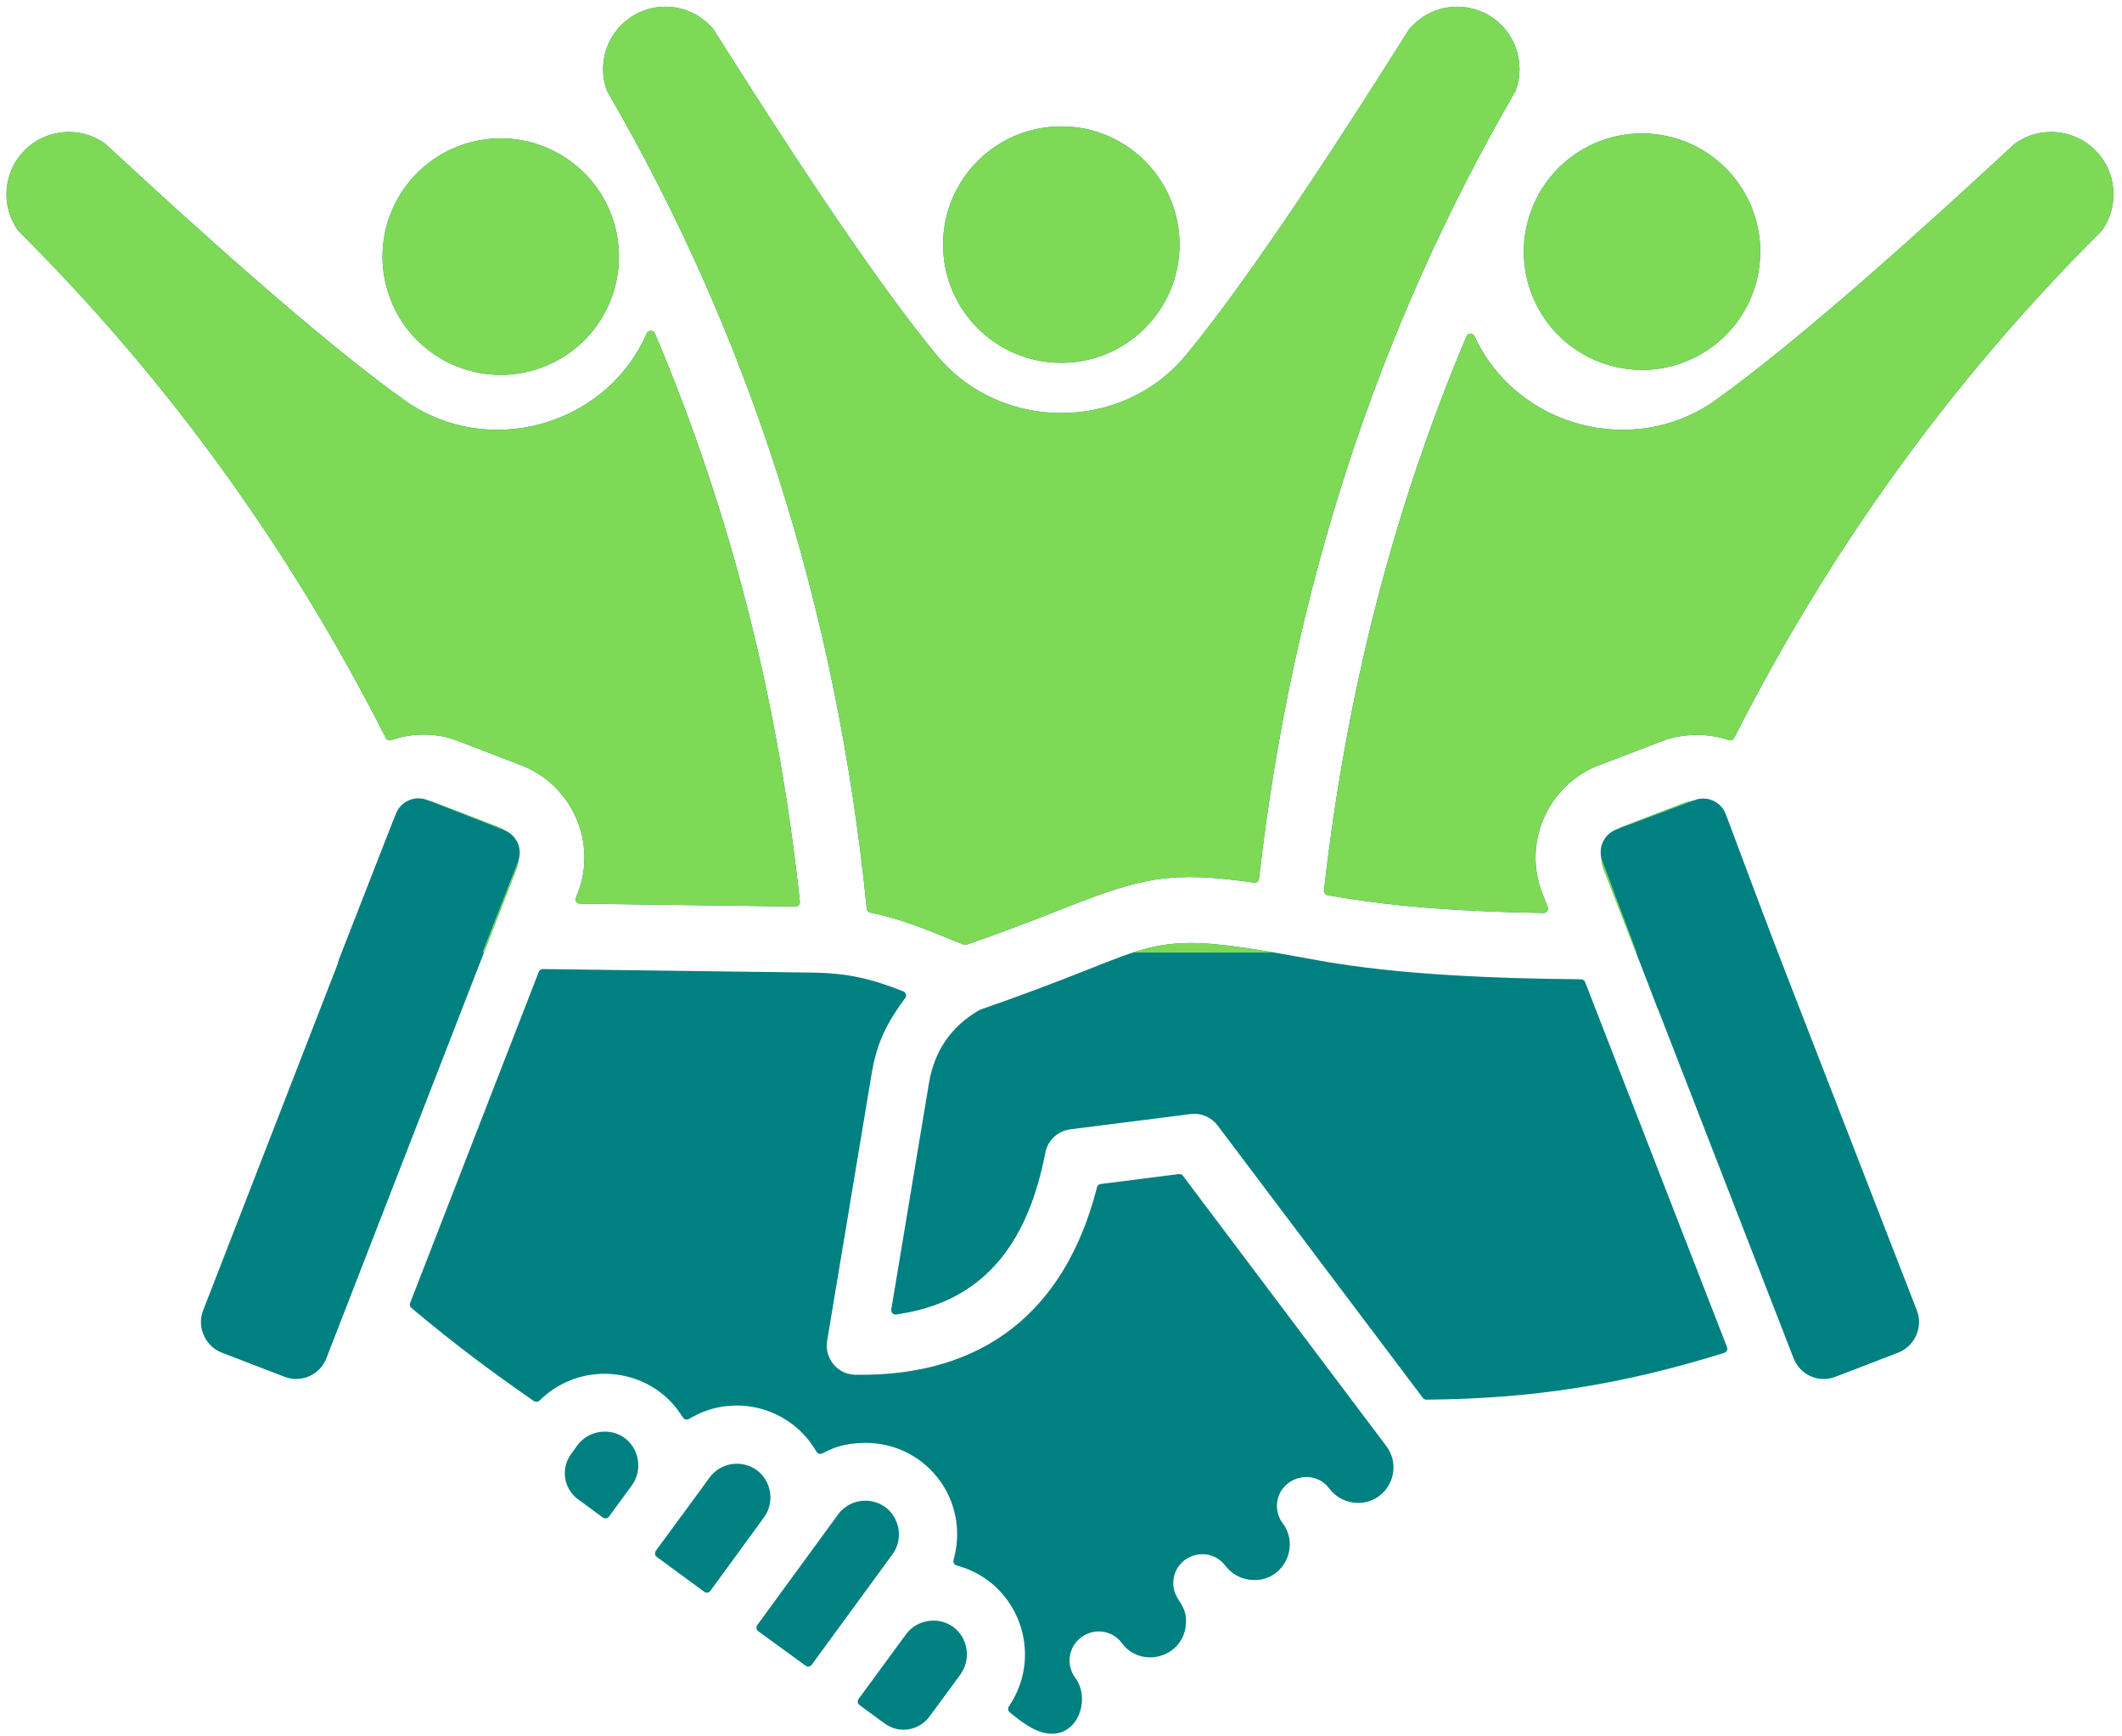 <svg xmlns="http://www.w3.org/2000/svg" xmlns:xlink="http://www.w3.org/1999/xlink" width="528" zoomAndPan="magnify" viewBox="0 0 396 324" height="432" preserveAspectRatio="xMidYMid meet" version="1.2"><defs><clipPath id="6f8ceaba42"><path d="M 1 1 L 395 1 L 395 177.75 L 1 177.75 Z M 1 1 "/></clipPath><clipPath id="3cc22ebafa"><path d="M 305.875 163.723 L 324 163.723 L 324 186.973 L 305.875 186.973 Z M 305.875 163.723 "/></clipPath><clipPath id="c4106df82a"><path d="M 311.445 176.961 C 307.77 176.961 306.57 176.512 306.195 175.984 C 305.895 175.609 305.82 175.012 305.969 174.637 C 306.195 174.188 307.172 173.586 307.77 173.66 C 308.371 173.66 309.496 174.336 309.719 175.012 C 309.945 175.762 309.195 177.484 308.594 177.938 C 308.145 178.234 307.246 178.234 306.871 177.938 C 306.496 177.637 306.195 176.812 306.344 176.062 C 306.645 174.262 310.469 169.387 311.82 168.262 C 312.344 167.812 312.719 167.66 313.246 167.66 C 313.77 167.66 314.445 167.887 315.047 168.41 C 316.172 169.234 317.371 171.109 318.496 173.137 C 320.145 176.137 323.672 183.336 323.145 185.062 C 322.922 185.66 322.172 185.961 321.719 185.961 C 321.27 185.961 320.82 185.66 320.371 184.984 C 319.02 183.109 317.445 174.859 316.547 171.188 C 315.945 168.785 315.047 166.312 315.344 165.109 C 315.422 164.512 315.719 164.062 316.094 163.91 C 316.469 163.688 317.219 163.609 317.746 164.062 C 319.77 165.711 324.344 181.984 323.969 185.062 C 323.82 186.035 323.445 186.637 322.996 186.785 C 322.547 187.012 321.871 186.859 321.344 186.336 C 319.395 184.461 313.922 169.535 314.82 166.984 C 315.047 166.086 316.172 165.484 316.621 165.711 C 317.594 166.234 317.594 176.211 316.695 178.16 C 316.395 178.984 315.719 179.512 315.27 179.512 C 314.746 179.512 313.996 178.91 313.695 178.234 C 313.246 177.188 313.395 173.961 314.07 173.285 C 314.445 172.836 315.422 172.762 315.871 173.062 C 316.246 173.285 316.621 174.188 316.547 174.711 C 316.547 175.086 316.02 175.609 315.645 175.762 C 315.195 175.836 314.219 175.609 313.922 175.234 C 313.621 174.938 313.547 174.188 313.695 173.812 C 313.922 173.359 314.746 172.836 315.195 172.836 C 315.719 172.91 316.32 173.438 316.621 174.035 C 316.996 175.012 317.07 177.562 316.621 178.461 C 316.32 179.062 315.719 179.512 315.27 179.512 C 314.746 179.512 314.07 179.062 313.695 178.234 C 312.797 176.359 313.621 168.336 313.922 166.234 C 314.07 165.41 313.996 165.035 314.297 164.66 C 314.672 164.285 315.344 163.836 315.797 163.91 C 316.32 163.984 316.695 164.359 317.145 165.035 C 318.344 166.609 320.07 171.637 321.195 175.086 C 322.32 178.535 324.344 184.16 323.895 185.812 C 323.746 186.41 323.371 186.711 322.996 186.785 C 322.547 186.938 321.871 186.859 321.344 186.336 C 319.996 185.062 318.797 179.586 317.82 176.137 C 316.844 172.535 314.969 166.836 315.344 165.109 C 315.422 164.438 315.719 164.062 316.094 163.91 C 316.469 163.688 317.219 163.609 317.746 164.062 C 319.77 165.711 323.895 182.66 323.145 185.062 C 322.996 185.66 322.469 185.887 322.094 185.961 C 321.645 186.035 321.121 185.887 320.52 185.285 C 318.719 183.637 316.172 170.734 313.77 170.512 C 312.047 170.285 309.797 177.637 308.297 178.086 C 307.547 178.312 306.645 177.859 306.422 177.41 C 306.121 176.961 306.645 175.387 306.945 175.312 C 307.246 175.234 308.07 176.359 307.996 176.512 C 307.922 176.66 306.496 176.359 306.195 175.984 C 305.895 175.688 305.82 175.012 305.969 174.637 C 306.195 174.188 306.719 173.734 307.395 173.586 C 308.371 173.359 310.922 173.66 311.746 174.188 C 312.27 174.562 312.645 175.234 312.57 175.688 C 312.496 176.211 311.445 176.961 311.445 176.961 "/></clipPath><clipPath id="6b162f9a23"><path d="M 300.805 150.57 L 330.094 150.57 L 330.094 188.988 L 300.805 188.988 Z M 300.805 150.57 "/></clipPath><clipPath id="fa01191a2a"><path d="M 318.422 167.887 C 319.469 170.66 323.895 173.359 323.594 174.859 C 323.219 176.512 315.945 178.836 315.645 178.461 C 315.422 178.086 320.219 172.984 320.895 173.285 C 321.645 173.734 319.695 183.41 318.496 183.484 C 317.07 183.637 314.07 173.961 312.496 169.461 C 311.145 165.484 309.344 160.535 309.344 157.836 C 309.344 156.336 309.645 155.512 310.172 154.461 C 310.695 153.484 311.52 152.586 312.422 151.91 C 313.32 151.312 314.52 150.859 315.57 150.711 C 316.695 150.562 317.895 150.637 319.02 151.16 C 320.297 151.762 322.02 153.262 322.77 154.461 C 323.371 155.512 323.445 156.484 323.594 157.762 C 323.746 159.785 323.746 162.711 323.07 165.188 C 322.32 167.887 321.195 172.086 319.094 173.062 C 316.77 174.109 310.246 171.938 309.27 170.512 C 308.82 169.762 310.172 168.336 309.719 167.734 C 309.121 166.984 306.121 167.887 304.695 167.137 C 303.344 166.387 301.922 164.812 301.395 163.312 C 300.871 161.812 301.02 159.637 301.395 158.285 C 301.77 157.086 302.52 156.188 303.422 155.438 C 304.246 154.762 305.297 154.086 306.422 153.938 C 307.77 153.637 309.797 153.785 311.145 154.387 C 312.496 155.062 313.77 156.562 314.445 157.609 C 314.895 158.359 315.047 158.961 315.121 159.785 C 315.195 160.984 314.82 163.16 314.297 164.285 C 313.922 165.035 313.547 165.562 312.871 166.086 C 311.895 166.836 310.172 167.812 308.746 167.961 C 307.32 168.035 305.371 167.438 304.32 166.91 C 303.496 166.461 303.047 166.086 302.594 165.336 C 301.844 164.359 301.094 162.336 300.945 161.137 C 300.871 160.234 300.945 159.637 301.246 158.812 C 301.695 157.688 302.672 155.961 303.871 155.062 C 304.996 154.234 306.719 153.711 308.219 153.711 C 309.645 153.711 311.445 154.535 312.496 155.211 C 313.172 155.734 313.621 156.188 313.996 156.938 C 314.594 157.984 315.195 160.086 315.195 161.359 C 315.195 162.188 315.047 162.785 314.672 163.609 C 314.07 164.66 312.797 166.234 311.672 166.984 C 310.547 167.66 309.195 167.961 307.996 167.961 C 306.871 167.961 305.672 167.66 304.695 167.137 C 303.719 166.609 302.82 165.785 302.145 164.812 C 301.547 163.91 301.02 162.859 301.02 161.66 C 300.945 160.16 301.32 158.062 302.219 156.711 C 303.121 155.438 304.695 154.387 306.422 153.938 C 308.52 153.336 312.344 153.109 314.297 154.387 C 316.32 155.66 318.945 159.938 318.27 161.66 C 317.52 163.609 310.02 166.086 308.594 164.887 C 307.246 163.762 309.121 156.711 310.172 154.461 C 310.77 153.262 311.52 152.586 312.422 151.91 C 313.32 151.312 314.52 150.859 315.57 150.711 C 316.695 150.562 317.969 150.711 319.02 151.16 C 319.996 151.535 321.047 152.211 321.797 153.035 C 322.547 153.859 323.145 155.211 323.371 156.109 C 323.594 156.711 323.746 157.762 323.594 157.762 C 323.371 157.836 321.871 154.387 321.645 154.535 C 321.344 154.609 322.469 159.41 323.145 161.734 C 323.82 164.062 324.57 166.312 325.695 168.637 C 326.82 171.035 329.297 173.211 329.82 175.836 C 330.344 178.535 330.047 182.359 328.547 184.535 C 327.121 186.711 323.297 189.035 320.895 188.961 C 318.719 188.887 316.547 186.336 314.594 184.688 C 312.57 183.035 310.469 181.234 308.895 178.984 C 307.172 176.734 304.996 173.586 304.621 171.188 C 304.246 169.387 304.469 167.512 305.219 166.16 C 305.969 164.734 307.621 163.387 309.047 162.859 C 310.547 162.336 312.719 162.484 314.145 162.938 C 315.27 163.234 316.172 164.062 316.922 164.887 C 317.594 165.711 318.422 167.887 318.422 167.887 "/></clipPath><clipPath id="c9912c79d6"><path d="M 298 149 L 333 149 L 333 191 L 298 191 Z M 298 149 "/></clipPath><clipPath id="f5c9da4d40"><path d="M 297.422 156.355 L 320.484 147.711 L 333.855 183.383 L 310.793 192.031 Z M 297.422 156.355 "/></clipPath><clipPath id="17f83a365b"><path d="M 301.633 154.777 L 316.27 149.289 C 318.598 148.418 321.191 149.598 322.062 151.922 L 332.25 179.102 C 333.125 181.426 331.945 184.02 329.617 184.895 L 314.98 190.379 C 312.656 191.254 310.062 190.074 309.188 187.746 L 299 160.57 C 298.129 158.242 299.309 155.648 301.633 154.777 Z M 301.633 154.777 "/></clipPath><clipPath id="e5fa14a100"><path d="M 63 148 L 97 148 L 97 191 L 63 191 Z M 63 148 "/></clipPath><clipPath id="7158bc3313"><path d="M 75.523 147.637 L 98.316 156.551 L 84.461 191.984 L 61.668 183.074 Z M 75.523 147.637 "/></clipPath><clipPath id="e7409b8095"><path d="M 79.715 149.273 L 94.125 154.91 C 96.441 155.816 97.582 158.426 96.68 160.742 L 86.109 187.77 C 85.203 190.086 82.594 191.227 80.277 190.324 L 65.867 184.688 C 63.551 183.781 62.41 181.172 63.316 178.855 L 73.887 151.828 C 74.789 149.512 77.402 148.371 79.715 149.273 Z M 79.715 149.273 "/></clipPath></defs><g id="6956a7752f"><path style=" stroke:none;fill-rule:evenodd;fill:#008080;fill-opacity:1;" d="M 323.625 137.691 C 341.656 102.156 364.504 70.629 392.164 43.113 C 392.199 43.078 392.227 43.047 392.254 43.008 C 395.551 38.383 395.027 32.051 391.008 28.031 C 386.984 24.012 380.645 23.488 376.02 26.797 C 375.992 26.816 375.965 26.836 375.938 26.863 C 360.59 41.09 335.926 63.504 319.828 74.895 C 304.68 85.434 283.109 79.652 275.262 62.953 C 275.23 62.887 275.199 62.816 275.168 62.75 C 275.031 62.445 274.742 62.266 274.41 62.27 C 274.078 62.273 273.797 62.465 273.668 62.77 C 259.719 95.793 251.168 130 247.078 166.137 C 247.027 166.57 247.32 166.961 247.746 167.035 C 261.242 169.426 274.141 170.105 288.043 170.355 C 288.324 170.359 288.57 170.234 288.73 170.004 C 288.891 169.773 288.926 169.5 288.82 169.238 L 287.785 166.574 C 284.18 157.293 288.785 146.738 297.969 142.949 C 297.977 142.949 297.984 142.945 297.992 142.945 L 310.961 137.988 C 310.98 137.984 310.996 137.977 311.016 137.973 C 314.977 136.773 319.02 136.879 322.633 138.098 C 323.02 138.227 323.438 138.055 323.625 137.691 Z M 60.898 253.465 C 59.688 256.578 56.211 258.094 53.094 256.898 L 41.328 252.371 C 41.324 252.371 41.32 252.367 41.316 252.367 C 38.289 251.148 36.711 247.594 37.895 244.547 L 73.371 153.211 C 74.559 150.152 78.176 148.508 81.168 149.77 C 81.18 149.773 81.184 149.777 81.191 149.781 L 92.957 154.305 C 92.965 154.309 92.969 154.309 92.977 154.312 C 95.988 155.559 97.57 159.062 96.383 162.125 Z M 169.082 304.945 C 171.105 302.184 175.117 301.562 177.883 303.578 C 180.66 305.609 181.262 309.602 179.254 312.41 L 173.484 320.262 C 171.492 322.973 167.75 323.574 165.055 321.562 L 160.41 318.168 C 160.043 317.898 159.965 317.387 160.23 317.02 Z M 156.402 282.586 L 141.32 303.23 C 141.188 303.414 141.137 303.617 141.172 303.84 C 141.207 304.062 141.316 304.242 141.5 304.375 L 150.34 310.809 C 150.703 311.074 151.219 310.996 151.484 310.633 L 166.57 289.992 C 168.586 287.23 167.965 283.234 165.199 281.219 C 162.41 279.188 158.445 279.793 156.402 282.586 Z M 127.176 282.867 L 132.422 275.688 C 134.457 272.906 138.441 272.293 141.223 274.32 C 143.984 276.34 144.609 280.328 142.598 283.094 L 132.574 296.836 C 132.441 297.02 132.262 297.129 132.039 297.164 C 131.812 297.199 131.609 297.148 131.426 297.016 L 122.57 290.516 C 122.207 290.25 122.129 289.734 122.395 289.371 L 127.164 282.867 Z M 117.922 277.148 L 113.645 282.984 C 113.375 283.348 112.863 283.426 112.5 283.16 L 107.871 279.758 C 105.188 277.789 104.609 274.059 106.547 271.359 L 107.75 269.68 C 107.754 269.676 107.758 269.672 107.758 269.672 C 109.797 266.926 113.793 266.301 116.559 268.316 C 119.328 270.332 119.945 274.387 117.922 277.148 Z M 299.242 162.125 C 298.055 159.066 299.641 155.559 302.652 154.312 C 302.656 154.309 302.664 154.309 302.672 154.305 L 314.527 149.75 C 314.547 149.742 314.566 149.734 314.586 149.73 C 317.789 148.77 321.004 149.984 322.258 153.211 L 357.727 244.547 C 358.918 247.609 357.336 251.152 354.281 252.379 L 342.535 256.895 C 339.41 258.098 335.934 256.594 334.719 253.461 Z M 173.367 202.055 L 166.328 244.336 C 166.285 244.605 166.363 244.855 166.559 245.051 C 166.75 245.242 167 245.324 167.27 245.281 L 168.402 245.09 C 184.73 242.363 192.074 230.59 195.066 215.125 C 195.516 212.797 197.379 211.051 199.723 210.727 L 222.23 207.875 C 224.16 207.629 226.082 208.484 227.246 210.031 L 265.531 260.844 C 265.695 261.059 265.926 261.172 266.195 261.168 C 286.148 261.004 302.793 258.348 321.77 252.441 C 321.992 252.375 322.16 252.23 322.262 252.016 C 322.363 251.805 322.375 251.586 322.289 251.363 L 295.809 183.254 C 295.684 182.934 295.395 182.734 295.055 182.73 C 279.531 182.594 261.039 181.934 245.879 179.184 C 239.941 178.109 233.836 176.938 227.836 176.293 C 217.051 175.133 212.754 177.059 202.809 180.996 C 196.277 183.586 189.75 186.051 183.098 188.332 C 183.074 188.34 183.051 188.348 183.027 188.359 L 182.82 188.453 C 182.793 188.465 182.773 188.477 182.75 188.488 C 177.527 191.48 174.355 196.125 173.367 202.055 Z M 151.984 270.27 L 152.383 270.906 C 152.605 271.266 153.066 271.395 153.445 271.203 C 155.254 270.293 156.477 269.75 158.832 269.418 C 171.512 267.637 180.934 278.852 178.125 290.359 L 177.941 291.113 C 177.836 291.535 178.082 291.961 178.496 292.09 L 179.234 292.316 C 189.977 295.609 194.625 308.332 188.645 317.824 L 188.262 318.43 C 188.043 318.781 188.113 319.234 188.434 319.5 C 190.859 321.512 194.043 323.996 197.281 323.426 C 201.613 322.66 203.293 316.613 200.672 313.082 C 198.879 310.676 199.375 307.293 201.785 305.504 C 204.18 303.727 207.57 304.168 209.352 306.586 C 212.82 311.293 220.398 309.441 221.254 303.594 C 221.883 299.312 218.945 298.746 218.953 295.449 C 218.965 290.234 225.5 287.992 228.727 292.219 C 229.789 293.613 231.371 294.52 233.105 294.754 C 239.152 295.625 242.805 288.793 239.375 284.234 C 238.672 283.297 238.301 282.168 238.301 280.996 C 238.301 275.852 244.992 273.625 248.07 277.754 C 250.242 280.668 254.441 281.324 257.359 279.16 C 260.305 276.977 260.93 272.777 258.719 269.844 L 220.758 219.395 C 220.574 219.152 220.297 219.035 220 219.074 L 205.41 220.93 C 205.07 220.973 204.809 221.203 204.723 221.531 L 204.582 222.066 C 198.578 244.891 183.312 256.898 159.625 256.523 C 156.277 256.473 153.816 253.453 154.363 250.168 L 162.676 200.277 C 163.672 194.312 165.633 190.688 168.926 186.223 C 169.082 186.012 169.129 185.762 169.055 185.512 C 168.98 185.258 168.812 185.07 168.566 184.977 C 162.641 182.656 158.328 181.57 151.508 181.48 L 101.316 180.82 C 100.969 180.816 100.668 181.016 100.543 181.344 L 76.535 243.129 C 76.406 243.461 76.5 243.824 76.77 244.055 C 84.52 250.562 91.336 255.68 99.629 261.43 C 99.949 261.652 100.367 261.621 100.652 261.359 L 101.137 260.91 C 108.781 253.793 121.254 255.148 127.047 263.887 L 127.469 264.52 C 127.703 264.879 128.176 264.992 128.551 264.781 L 129.211 264.41 C 137.113 259.996 147.191 262.594 151.984 270.27 Z M 198.059 23.582 C 210.242 23.582 220.117 33.457 220.117 45.641 C 220.117 57.824 210.242 67.699 198.059 67.699 C 185.875 67.699 175.996 57.824 175.996 45.641 C 175.996 33.457 185.875 23.582 198.059 23.582 Z M 234.953 163.977 C 234.926 164.207 234.82 164.395 234.641 164.535 C 234.457 164.672 234.25 164.727 234.023 164.695 C 218.449 162.445 213.051 163.727 198.285 169.578 C 192.367 171.922 186.418 174.176 180.406 176.266 C 180.211 176.332 180.023 176.328 179.832 176.25 L 174.141 173.965 C 169.945 172.281 166.246 171.066 162.406 170.281 C 162.051 170.207 161.793 169.922 161.754 169.562 C 156.172 113.855 140.035 63.027 113.34 17.074 C 113.316 17.031 113.297 16.992 113.281 16.949 C 111.293 11.629 113.438 5.648 118.359 2.809 C 123.289 -0.039 129.547 1.102 133.156 5.492 C 133.18 5.52 133.199 5.543 133.219 5.574 C 144.363 23.289 162.387 51.324 174.984 66.496 C 186.891 80.594 209.219 80.594 221.125 66.496 C 233.723 51.324 251.746 23.293 262.891 5.574 C 262.91 5.543 262.93 5.52 262.953 5.492 C 266.562 1.102 272.824 -0.035 277.75 2.809 C 282.672 5.648 284.816 11.629 282.828 16.949 C 282.812 16.992 282.793 17.031 282.77 17.074 C 256.973 61.488 241.031 110.457 234.953 163.977 Z M 87.734 26.574 C 75.969 29.73 68.984 41.824 72.137 53.594 C 75.289 65.359 87.387 72.344 99.152 69.191 C 110.922 66.039 117.906 53.941 114.754 42.176 C 111.602 30.406 99.504 23.422 87.734 26.574 Z M 72.008 137.703 C 72.195 138.07 72.621 138.242 73.008 138.105 C 77.027 136.695 81.531 136.656 85.727 138.359 C 85.73 138.359 85.738 138.363 85.742 138.363 L 97.637 142.945 C 97.645 142.945 97.648 142.949 97.656 142.949 C 106.844 146.738 111.441 157.289 107.836 166.574 L 107.473 167.508 C 107.375 167.766 107.402 168.031 107.559 168.262 C 107.711 168.492 107.949 168.617 108.227 168.621 L 148.441 169.152 C 148.684 169.156 148.895 169.062 149.059 168.883 C 149.219 168.703 149.293 168.488 149.266 168.246 C 145.34 131.375 136.492 95.867 122.207 62.211 C 122.078 61.906 121.797 61.719 121.465 61.715 C 121.133 61.711 120.844 61.891 120.707 62.195 C 120.594 62.449 120.477 62.703 120.359 62.953 C 112.512 79.652 90.941 85.434 75.797 74.895 C 59.699 63.504 35.031 41.09 19.684 26.863 C 19.656 26.836 19.633 26.816 19.605 26.797 C 14.98 23.488 8.637 24.012 4.617 28.031 C 0.598 32.051 0.074 38.383 3.367 43.008 C 3.398 43.047 3.422 43.078 3.457 43.113 C 31.125 70.633 53.977 102.16 72.008 137.703 Z M 312.141 25.652 C 323.906 28.805 330.891 40.902 327.738 52.668 C 324.586 64.438 312.488 71.418 300.723 68.266 C 288.953 65.113 281.969 53.02 285.125 41.25 C 288.273 29.48 300.371 22.496 312.141 25.652 Z M 312.141 25.652 "/><g clip-rule="nonzero" clip-path="url(#6f8ceaba42)"><path style=" stroke:none;fill-rule:evenodd;fill:#7ed957;fill-opacity:1;" d="M 323.625 137.691 C 341.656 102.156 364.504 70.629 392.164 43.113 C 392.199 43.078 392.227 43.047 392.254 43.008 C 395.551 38.383 395.027 32.051 391.008 28.031 C 386.984 24.012 380.645 23.488 376.02 26.797 C 375.992 26.816 375.965 26.836 375.938 26.863 C 360.59 41.09 335.926 63.504 319.828 74.895 C 304.68 85.434 283.109 79.652 275.262 62.953 C 275.23 62.887 275.199 62.816 275.168 62.75 C 275.031 62.445 274.742 62.266 274.41 62.27 C 274.078 62.273 273.797 62.465 273.668 62.77 C 259.719 95.793 251.168 130 247.078 166.137 C 247.027 166.57 247.32 166.961 247.746 167.035 C 261.242 169.426 274.141 170.105 288.043 170.355 C 288.324 170.359 288.57 170.234 288.73 170.004 C 288.891 169.773 288.926 169.5 288.82 169.238 L 287.785 166.574 C 284.18 157.293 288.785 146.738 297.969 142.949 C 297.977 142.949 297.984 142.945 297.992 142.945 L 310.961 137.988 C 310.98 137.984 310.996 137.977 311.016 137.973 C 314.977 136.773 319.02 136.879 322.633 138.098 C 323.02 138.227 323.438 138.055 323.625 137.691 Z M 60.898 253.465 C 59.688 256.578 56.211 258.094 53.094 256.898 L 41.328 252.371 C 41.324 252.371 41.32 252.367 41.316 252.367 C 38.289 251.148 36.711 247.594 37.895 244.547 L 73.371 153.211 C 74.559 150.152 78.176 148.508 81.168 149.77 C 81.18 149.773 81.184 149.777 81.191 149.781 L 92.957 154.305 C 92.965 154.309 92.969 154.309 92.977 154.312 C 95.988 155.559 97.57 159.062 96.383 162.125 Z M 169.082 304.945 C 171.105 302.184 175.117 301.562 177.883 303.578 C 180.66 305.609 181.262 309.602 179.254 312.41 L 173.484 320.262 C 171.492 322.973 167.75 323.574 165.055 321.562 L 160.41 318.168 C 160.043 317.898 159.965 317.387 160.23 317.02 Z M 156.402 282.586 L 141.32 303.23 C 141.188 303.414 141.137 303.617 141.172 303.84 C 141.207 304.062 141.316 304.242 141.5 304.375 L 150.34 310.809 C 150.703 311.074 151.219 310.996 151.484 310.633 L 166.57 289.992 C 168.586 287.23 167.965 283.234 165.199 281.219 C 162.41 279.188 158.445 279.793 156.402 282.586 Z M 127.176 282.867 L 132.422 275.688 C 134.457 272.906 138.441 272.293 141.223 274.32 C 143.984 276.34 144.609 280.328 142.598 283.094 L 132.574 296.836 C 132.441 297.02 132.262 297.129 132.039 297.164 C 131.812 297.199 131.609 297.148 131.426 297.016 L 122.57 290.516 C 122.207 290.25 122.129 289.734 122.395 289.371 L 127.164 282.867 Z M 117.922 277.148 L 113.645 282.984 C 113.375 283.348 112.863 283.426 112.5 283.16 L 107.871 279.758 C 105.188 277.789 104.609 274.059 106.547 271.359 L 107.75 269.68 C 107.754 269.676 107.758 269.672 107.758 269.672 C 109.797 266.926 113.793 266.301 116.559 268.316 C 119.328 270.332 119.945 274.387 117.922 277.148 Z M 299.242 162.125 C 298.055 159.066 299.641 155.559 302.652 154.312 C 302.656 154.309 302.664 154.309 302.672 154.305 L 314.527 149.75 C 314.547 149.742 314.566 149.734 314.586 149.73 C 317.789 148.77 321.004 149.984 322.258 153.211 L 357.727 244.547 C 358.918 247.609 357.336 251.152 354.281 252.379 L 342.535 256.895 C 339.41 258.098 335.934 256.594 334.719 253.461 Z M 173.367 202.055 L 166.328 244.336 C 166.285 244.605 166.363 244.855 166.559 245.051 C 166.75 245.242 167 245.324 167.27 245.281 L 168.402 245.09 C 184.73 242.363 192.074 230.59 195.066 215.125 C 195.516 212.797 197.379 211.051 199.723 210.727 L 222.23 207.875 C 224.16 207.629 226.082 208.484 227.246 210.031 L 265.531 260.844 C 265.695 261.059 265.926 261.172 266.195 261.168 C 286.148 261.004 302.793 258.348 321.77 252.441 C 321.992 252.375 322.16 252.23 322.262 252.016 C 322.363 251.805 322.375 251.586 322.289 251.363 L 295.809 183.254 C 295.684 182.934 295.395 182.734 295.055 182.73 C 279.531 182.594 261.039 181.934 245.879 179.184 C 239.941 178.109 233.836 176.938 227.836 176.293 C 217.051 175.133 212.754 177.059 202.809 180.996 C 196.277 183.586 189.75 186.051 183.098 188.332 C 183.074 188.34 183.051 188.348 183.027 188.359 L 182.82 188.453 C 182.793 188.465 182.773 188.477 182.75 188.488 C 177.527 191.48 174.355 196.125 173.367 202.055 Z M 151.984 270.27 L 152.383 270.906 C 152.605 271.266 153.066 271.395 153.445 271.203 C 155.254 270.293 156.477 269.75 158.832 269.418 C 171.512 267.637 180.934 278.852 178.125 290.359 L 177.941 291.113 C 177.836 291.535 178.082 291.961 178.496 292.09 L 179.234 292.316 C 189.977 295.609 194.625 308.332 188.645 317.824 L 188.262 318.43 C 188.043 318.781 188.113 319.234 188.434 319.5 C 190.859 321.512 194.043 323.996 197.281 323.426 C 201.613 322.66 203.293 316.613 200.672 313.082 C 198.879 310.676 199.375 307.293 201.785 305.504 C 204.18 303.727 207.57 304.168 209.352 306.586 C 212.82 311.293 220.398 309.441 221.254 303.594 C 221.883 299.312 218.945 298.746 218.953 295.449 C 218.965 290.234 225.5 287.992 228.727 292.219 C 229.789 293.613 231.371 294.52 233.105 294.754 C 239.152 295.625 242.805 288.793 239.375 284.234 C 238.672 283.297 238.301 282.168 238.301 280.996 C 238.301 275.852 244.992 273.625 248.07 277.754 C 250.242 280.668 254.441 281.324 257.359 279.16 C 260.305 276.977 260.93 272.777 258.719 269.844 L 220.758 219.395 C 220.574 219.152 220.297 219.035 220 219.074 L 205.41 220.93 C 205.07 220.973 204.809 221.203 204.723 221.531 L 204.582 222.066 C 198.578 244.891 183.312 256.898 159.625 256.523 C 156.277 256.473 153.816 253.453 154.363 250.168 L 162.676 200.277 C 163.672 194.312 165.633 190.688 168.926 186.223 C 169.082 186.012 169.129 185.762 169.055 185.512 C 168.98 185.258 168.812 185.07 168.566 184.977 C 162.641 182.656 158.328 181.57 151.508 181.48 L 101.316 180.82 C 100.969 180.816 100.668 181.016 100.543 181.344 L 76.535 243.129 C 76.406 243.461 76.5 243.824 76.77 244.055 C 84.52 250.562 91.336 255.68 99.629 261.43 C 99.949 261.652 100.367 261.621 100.652 261.359 L 101.137 260.91 C 108.781 253.793 121.254 255.148 127.047 263.887 L 127.469 264.52 C 127.703 264.879 128.176 264.992 128.551 264.781 L 129.211 264.41 C 137.113 259.996 147.191 262.594 151.984 270.27 Z M 198.059 23.582 C 210.242 23.582 220.117 33.457 220.117 45.641 C 220.117 57.824 210.242 67.699 198.059 67.699 C 185.875 67.699 175.996 57.824 175.996 45.641 C 175.996 33.457 185.875 23.582 198.059 23.582 Z M 234.953 163.977 C 234.926 164.207 234.82 164.395 234.641 164.535 C 234.457 164.672 234.25 164.727 234.023 164.695 C 218.449 162.445 213.051 163.727 198.285 169.578 C 192.367 171.922 186.418 174.176 180.406 176.266 C 180.211 176.332 180.023 176.328 179.832 176.25 L 174.141 173.965 C 169.945 172.281 166.246 171.066 162.406 170.281 C 162.051 170.207 161.793 169.922 161.754 169.562 C 156.172 113.855 140.035 63.027 113.34 17.074 C 113.316 17.031 113.297 16.992 113.281 16.949 C 111.293 11.629 113.438 5.648 118.359 2.809 C 123.289 -0.039 129.547 1.102 133.156 5.492 C 133.18 5.52 133.199 5.543 133.219 5.574 C 144.363 23.289 162.387 51.324 174.984 66.496 C 186.891 80.594 209.219 80.594 221.125 66.496 C 233.723 51.324 251.746 23.293 262.891 5.574 C 262.91 5.543 262.93 5.52 262.953 5.492 C 266.562 1.102 272.824 -0.035 277.75 2.809 C 282.672 5.648 284.816 11.629 282.828 16.949 C 282.812 16.992 282.793 17.031 282.77 17.074 C 256.973 61.488 241.031 110.457 234.953 163.977 Z M 87.734 26.574 C 75.969 29.73 68.984 41.824 72.137 53.594 C 75.289 65.359 87.387 72.344 99.152 69.191 C 110.922 66.039 117.906 53.941 114.754 42.176 C 111.602 30.406 99.504 23.422 87.734 26.574 Z M 72.008 137.703 C 72.195 138.07 72.621 138.242 73.008 138.105 C 77.027 136.695 81.531 136.656 85.727 138.359 C 85.73 138.359 85.738 138.363 85.742 138.363 L 97.637 142.945 C 97.645 142.945 97.648 142.949 97.656 142.949 C 106.844 146.738 111.441 157.289 107.836 166.574 L 107.473 167.508 C 107.375 167.766 107.402 168.031 107.559 168.262 C 107.711 168.492 107.949 168.617 108.227 168.621 L 148.441 169.152 C 148.684 169.156 148.895 169.062 149.059 168.883 C 149.219 168.703 149.293 168.488 149.266 168.246 C 145.34 131.375 136.492 95.867 122.207 62.211 C 122.078 61.906 121.797 61.719 121.465 61.715 C 121.133 61.711 120.844 61.891 120.707 62.195 C 120.594 62.449 120.477 62.703 120.359 62.953 C 112.512 79.652 90.941 85.434 75.797 74.895 C 59.699 63.504 35.031 41.09 19.684 26.863 C 19.656 26.836 19.633 26.816 19.605 26.797 C 14.98 23.488 8.637 24.012 4.617 28.031 C 0.598 32.051 0.074 38.383 3.367 43.008 C 3.398 43.047 3.422 43.078 3.457 43.113 C 31.125 70.633 53.977 102.16 72.008 137.703 Z M 312.141 25.652 C 323.906 28.805 330.891 40.902 327.738 52.668 C 324.586 64.438 312.488 71.418 300.723 68.266 C 288.953 65.113 281.969 53.02 285.125 41.25 C 288.273 29.48 300.371 22.496 312.141 25.652 Z M 312.141 25.652 "/></g><g clip-rule="nonzero" clip-path="url(#3cc22ebafa)"><g clip-rule="nonzero" clip-path="url(#c4106df82a)"><path style=" stroke:none;fill-rule:nonzero;fill:#008080;fill-opacity:1;" d="M 302.969 160.91 L 326.969 160.91 L 326.969 189.879 L 302.969 189.879 Z M 302.969 160.91 "/></g></g><g clip-rule="nonzero" clip-path="url(#6b162f9a23)"><g clip-rule="nonzero" clip-path="url(#fa01191a2a)"><path style=" stroke:none;fill-rule:nonzero;fill:#008080;fill-opacity:1;" d="M 297.945 147.711 L 332.82 147.711 L 332.82 191.984 L 297.945 191.984 Z M 297.945 147.711 "/></g></g><g clip-rule="nonzero" clip-path="url(#c9912c79d6)"><g clip-rule="nonzero" clip-path="url(#f5c9da4d40)"><g clip-rule="nonzero" clip-path="url(#17f83a365b)"><path style=" stroke:none;fill-rule:nonzero;fill:#008080;fill-opacity:1;" d="M 297.422 156.355 L 320.484 147.711 L 333.824 183.293 L 310.762 191.941 Z M 297.422 156.355 "/></g></g></g><g clip-rule="nonzero" clip-path="url(#e5fa14a100)"><g clip-rule="nonzero" clip-path="url(#7158bc3313)"><g clip-rule="nonzero" clip-path="url(#e7409b8095)"><path style=" stroke:none;fill-rule:nonzero;fill:#008080;fill-opacity:1;" d="M 75.523 147.637 L 98.316 156.551 L 84.461 191.984 L 61.668 183.074 Z M 75.523 147.637 "/></g></g></g></g></svg>